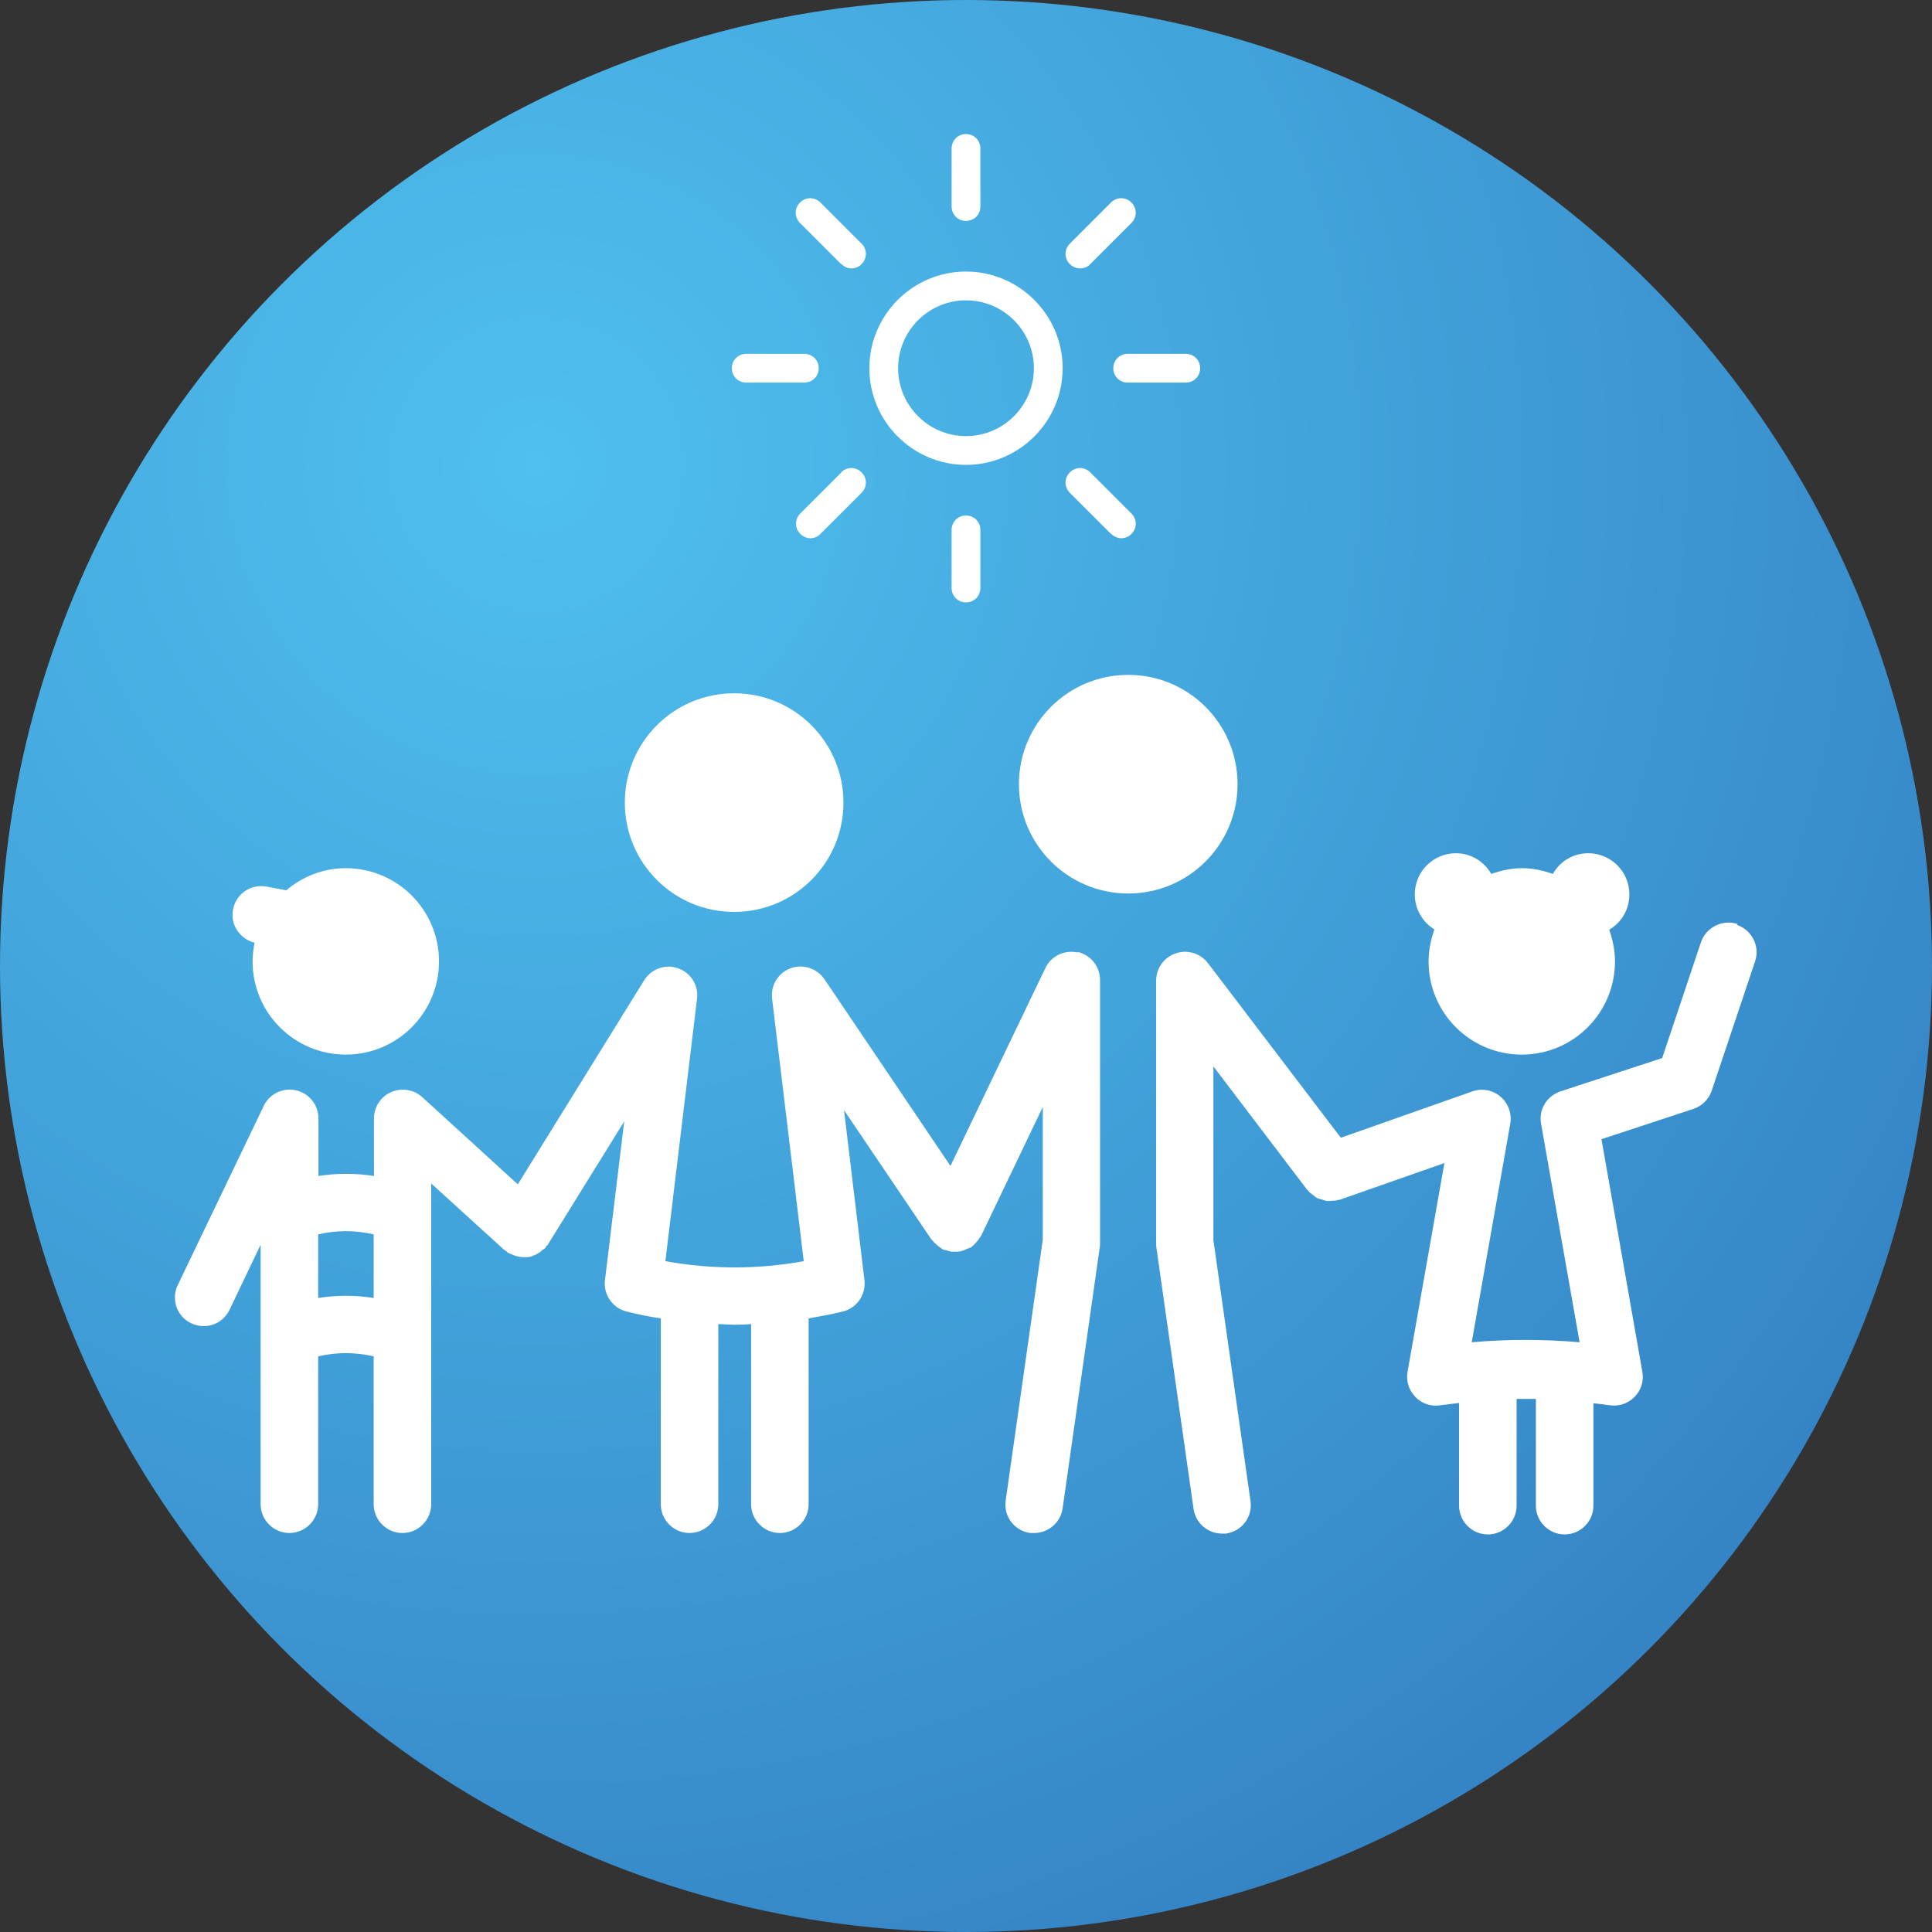 <svg xmlns="http://www.w3.org/2000/svg" xmlns:xlink="http://www.w3.org/1999/xlink" id="Vrstva_2" data-name="Vrstva 2" viewBox="0 0 67.16 67.16"><rect x="0" y="0" width="67.16" height="67.16" fill="#333333" stroke="none"/><defs><style>      .cls-1 {        fill: #fff;      }      .cls-2 {        fill: url(#Nepojmenovaný_přechod_42);      }    </style><radialGradient id="Nepojmenovan&#xFD;_p&#x159;echod_42" data-name="Nepojmenovan&#xFD; p&#x159;echod 42" cx="18.65" cy="16.14" fx="18.65" fy="16.14" r="55.57" gradientUnits="userSpaceOnUse"><stop offset="0" stop-color="#4fc0ef"></stop><stop offset="1" stop-color="#3585c6"></stop></radialGradient></defs><g id="Vrstva_10" data-name="Vrstva 10"><g id="Rodina_a_p&#x159;&#xE1;tel&#xE9;" data-name="Rodina a p&#x159;&#xE1;tel&#xE9;"><circle class="cls-2" cx="33.58" cy="33.58" r="33.58"></circle><g><path class="cls-1" d="M25.52,31.7c2.1,0,3.8-1.7,3.8-3.8s-1.7-3.8-3.8-3.8-3.8,1.7-3.8,3.8,1.7,3.8,3.8,3.8Z"></path><path class="cls-1" d="M43.02,27.26c0-2.1-1.7-3.8-3.8-3.8s-3.8,1.7-3.8,3.8,1.7,3.8,3.8,3.8,3.8-1.7,3.8-3.8Z"></path><path class="cls-1" d="M60.4,32.12c-.52-.17-1.09.11-1.27.63l-1.35,4.03-3.54,1.16c-.47.16-.76.63-.67,1.12l1.34,7.6c-1.25-.11-2.5-.11-3.75,0l1.34-7.6c.06-.35-.07-.71-.34-.94-.27-.23-.65-.3-.98-.18l-4.57,1.61-4.62-6.07c-.26-.34-.71-.48-1.12-.34-.41.14-.68.52-.68.95v9.08s0,.09,0,.14l1.3,9.14c.07.5.5.86.99.86.05,0,.09,0,.14,0,.55-.08.93-.58.85-1.13l-1.29-9.07v-6.04l3.26,4.29s.02.02.03.03c.05.06.1.1.16.14.05.04.09.08.14.11.06.03.12.04.19.06.06.02.11.04.17.05.06,0,.12,0,.19-.01.07,0,.13,0,.2-.03.01,0,.03,0,.04,0l3.65-1.28-1.28,7.25c-.06.32.04.64.27.88s.55.34.87.29c.22-.03.43-.05.65-.08v3.57c0,.55.45,1,1,1s1-.45,1-1v-3.71c.22,0,.45,0,.67,0v3.71c0,.55.45,1,1,1s1-.45,1-1v-3.56c.19.02.37.04.56.07.05,0,.1.01.16.01.27,0,.52-.11.71-.3.23-.23.33-.56.27-.88l-1.42-8.08,3.19-1.05c.3-.1.54-.33.64-.63l1.51-4.5c.18-.52-.11-1.09-.63-1.27Z"></path><path class="cls-1" d="M37.46,33.11c-.46-.1-.92.12-1.12.54l-3.3,6.88-4.38-6.49c-.26-.38-.74-.54-1.18-.38-.43.16-.7.6-.64,1.06l1.1,9.12c-1.59.29-3.22.29-4.81,0l1.1-9.12c.06-.47-.22-.91-.66-1.06-.44-.16-.93.02-1.18.42l-4.39,7.09-3.32-3.03c-.29-.27-.72-.33-1.08-.18-.36.16-.6.52-.6.92v2c-.64-.1-1.29-.1-1.93,0v-2c0-.47-.32-.87-.78-.98-.45-.1-.92.12-1.12.54l-2.99,6.23c-.24.5-.03,1.1.47,1.33.5.24,1.09.03,1.33-.47l1.08-2.26v9.02c0,.55.45,1,1,1s1-.45,1-1v-5.14c.63-.15,1.29-.15,1.93,0v5.14c0,.55.45,1,1,1s1-.45,1-1v-11.15l2.54,2.31s.05.03.08.05c.02.02.04.05.07.06.03.02.07.02.1.04.06.03.12.05.19.07.06.02.12.02.19.03.06,0,.12,0,.18,0,.07,0,.13-.02.19-.05.06-.02.11-.04.17-.08.06-.03.11-.07.16-.12.03-.02.06-.04.09-.06.02-.02.03-.06.05-.08.02-.02.05-.04.06-.07l2.64-4.26-.67,5.52c-.06.5.26.97.75,1.09.39.1.79.18,1.19.24v6.46c0,.55.45,1,1,1s1-.45,1-1v-6.26c.19,0,.38.02.57.02s.38-.01.57-.02v6.26c0,.55.45,1,1,1s1-.45,1-1v-6.46c.4-.07.79-.14,1.19-.24.49-.12.81-.59.75-1.09l-.71-5.91,3.04,4.5s.03.03.04.04c.04.05.09.1.14.14.05.04.1.09.16.12.02.01.03.03.05.04.04.02.08.02.12.03.06.02.12.04.19.05.07,0,.13,0,.2,0,.06,0,.12-.01.17-.03.07-.02.13-.05.2-.08.04-.02.07-.02.11-.04.02-.01.03-.03.04-.04.05-.04.1-.09.14-.14.04-.05.09-.1.12-.16.01-.02.03-.03.04-.05l2.15-4.49v4.61l-1.29,9.07c-.08.55.3,1.05.85,1.13.05,0,.09,0,.14,0,.49,0,.92-.36.99-.86l1.3-9.14s0-.09,0-.14v-9.08c0-.47-.32-.87-.78-.98ZM11.06,45.13v-2.22c.63-.15,1.3-.15,1.93,0v2.21c-.64-.1-1.29-.1-1.93,0Z"></path><path class="cls-1" d="M49.86,32.32c-.12.34-.2.71-.2,1.1,0,1.79,1.45,3.24,3.24,3.24s3.24-1.45,3.24-3.24c0-.39-.08-.75-.2-1.1.42-.25.7-.7.7-1.23,0-.79-.64-1.43-1.43-1.43-.53,0-.99.29-1.23.72-.34-.12-.69-.2-1.07-.2s-.73.08-1.07.2c-.25-.43-.7-.72-1.23-.72-.79,0-1.43.64-1.43,1.43,0,.52.28.98.7,1.23Z"></path><path class="cls-1" d="M8.85,32.77c-.04.21-.07.43-.07.65,0,1.79,1.45,3.24,3.24,3.24s3.24-1.45,3.24-3.24-1.45-3.24-3.24-3.24c-.79,0-1.5.29-2.07.77l-.68-.13c-.55-.1-1.07.25-1.17.8-.1.53.24,1.02.75,1.15Z"></path><path class="cls-1" d="M33.58,16.16c1.85,0,3.36-1.51,3.36-3.36s-1.51-3.36-3.36-3.36-3.36,1.51-3.36,3.36,1.51,3.36,3.36,3.36ZM33.58,10.44c1.3,0,2.36,1.06,2.36,2.36s-1.06,2.36-2.36,2.36-2.36-1.06-2.36-2.36,1.06-2.36,2.36-2.36Z"></path><path class="cls-1" d="M25.94,13.3h2.02c.28,0,.5-.22.5-.5s-.22-.5-.5-.5h-2.02c-.28,0-.5.22-.5.5s.22.5.5.5Z"></path><path class="cls-1" d="M33.08,18.42v2.02c0,.28.22.5.5.5s.5-.22.5-.5v-2.02c0-.28-.22-.5-.5-.5s-.5.22-.5.5Z"></path><path class="cls-1" d="M29.25,16.42l-1.43,1.43c-.2.2-.2.51,0,.71.1.1.23.15.35.15s.26-.05.35-.15l1.43-1.43c.2-.2.2-.51,0-.71s-.51-.2-.71,0Z"></path><path class="cls-1" d="M38.7,12.8c0,.28.22.5.5.5h2.02c.28,0,.5-.22.5-.5s-.22-.5-.5-.5h-2.02c-.28,0-.5.22-.5.5Z"></path><path class="cls-1" d="M38.63,18.56c.1.1.23.15.35.15s.26-.05.35-.15c.2-.2.2-.51,0-.71l-1.43-1.43c-.2-.2-.51-.2-.71,0s-.2.51,0,.71l1.43,1.43Z"></path><path class="cls-1" d="M33.58,7.68c.28,0,.5-.22.5-.5v-2.02c0-.28-.22-.5-.5-.5s-.5.22-.5.5v2.02c0,.28.22.5.5.5Z"></path><path class="cls-1" d="M37.55,9.33c.13,0,.26-.05.35-.15l1.43-1.43c.2-.2.2-.51,0-.71s-.51-.2-.71,0l-1.43,1.43c-.2.2-.2.51,0,.71.1.1.23.15.35.15Z"></path><path class="cls-1" d="M29.25,9.18c.1.1.23.15.35.15s.26-.05.35-.15c.2-.2.2-.51,0-.71l-1.43-1.43c-.2-.2-.51-.2-.71,0s-.2.51,0,.71l1.43,1.43Z"></path></g></g></g></svg>